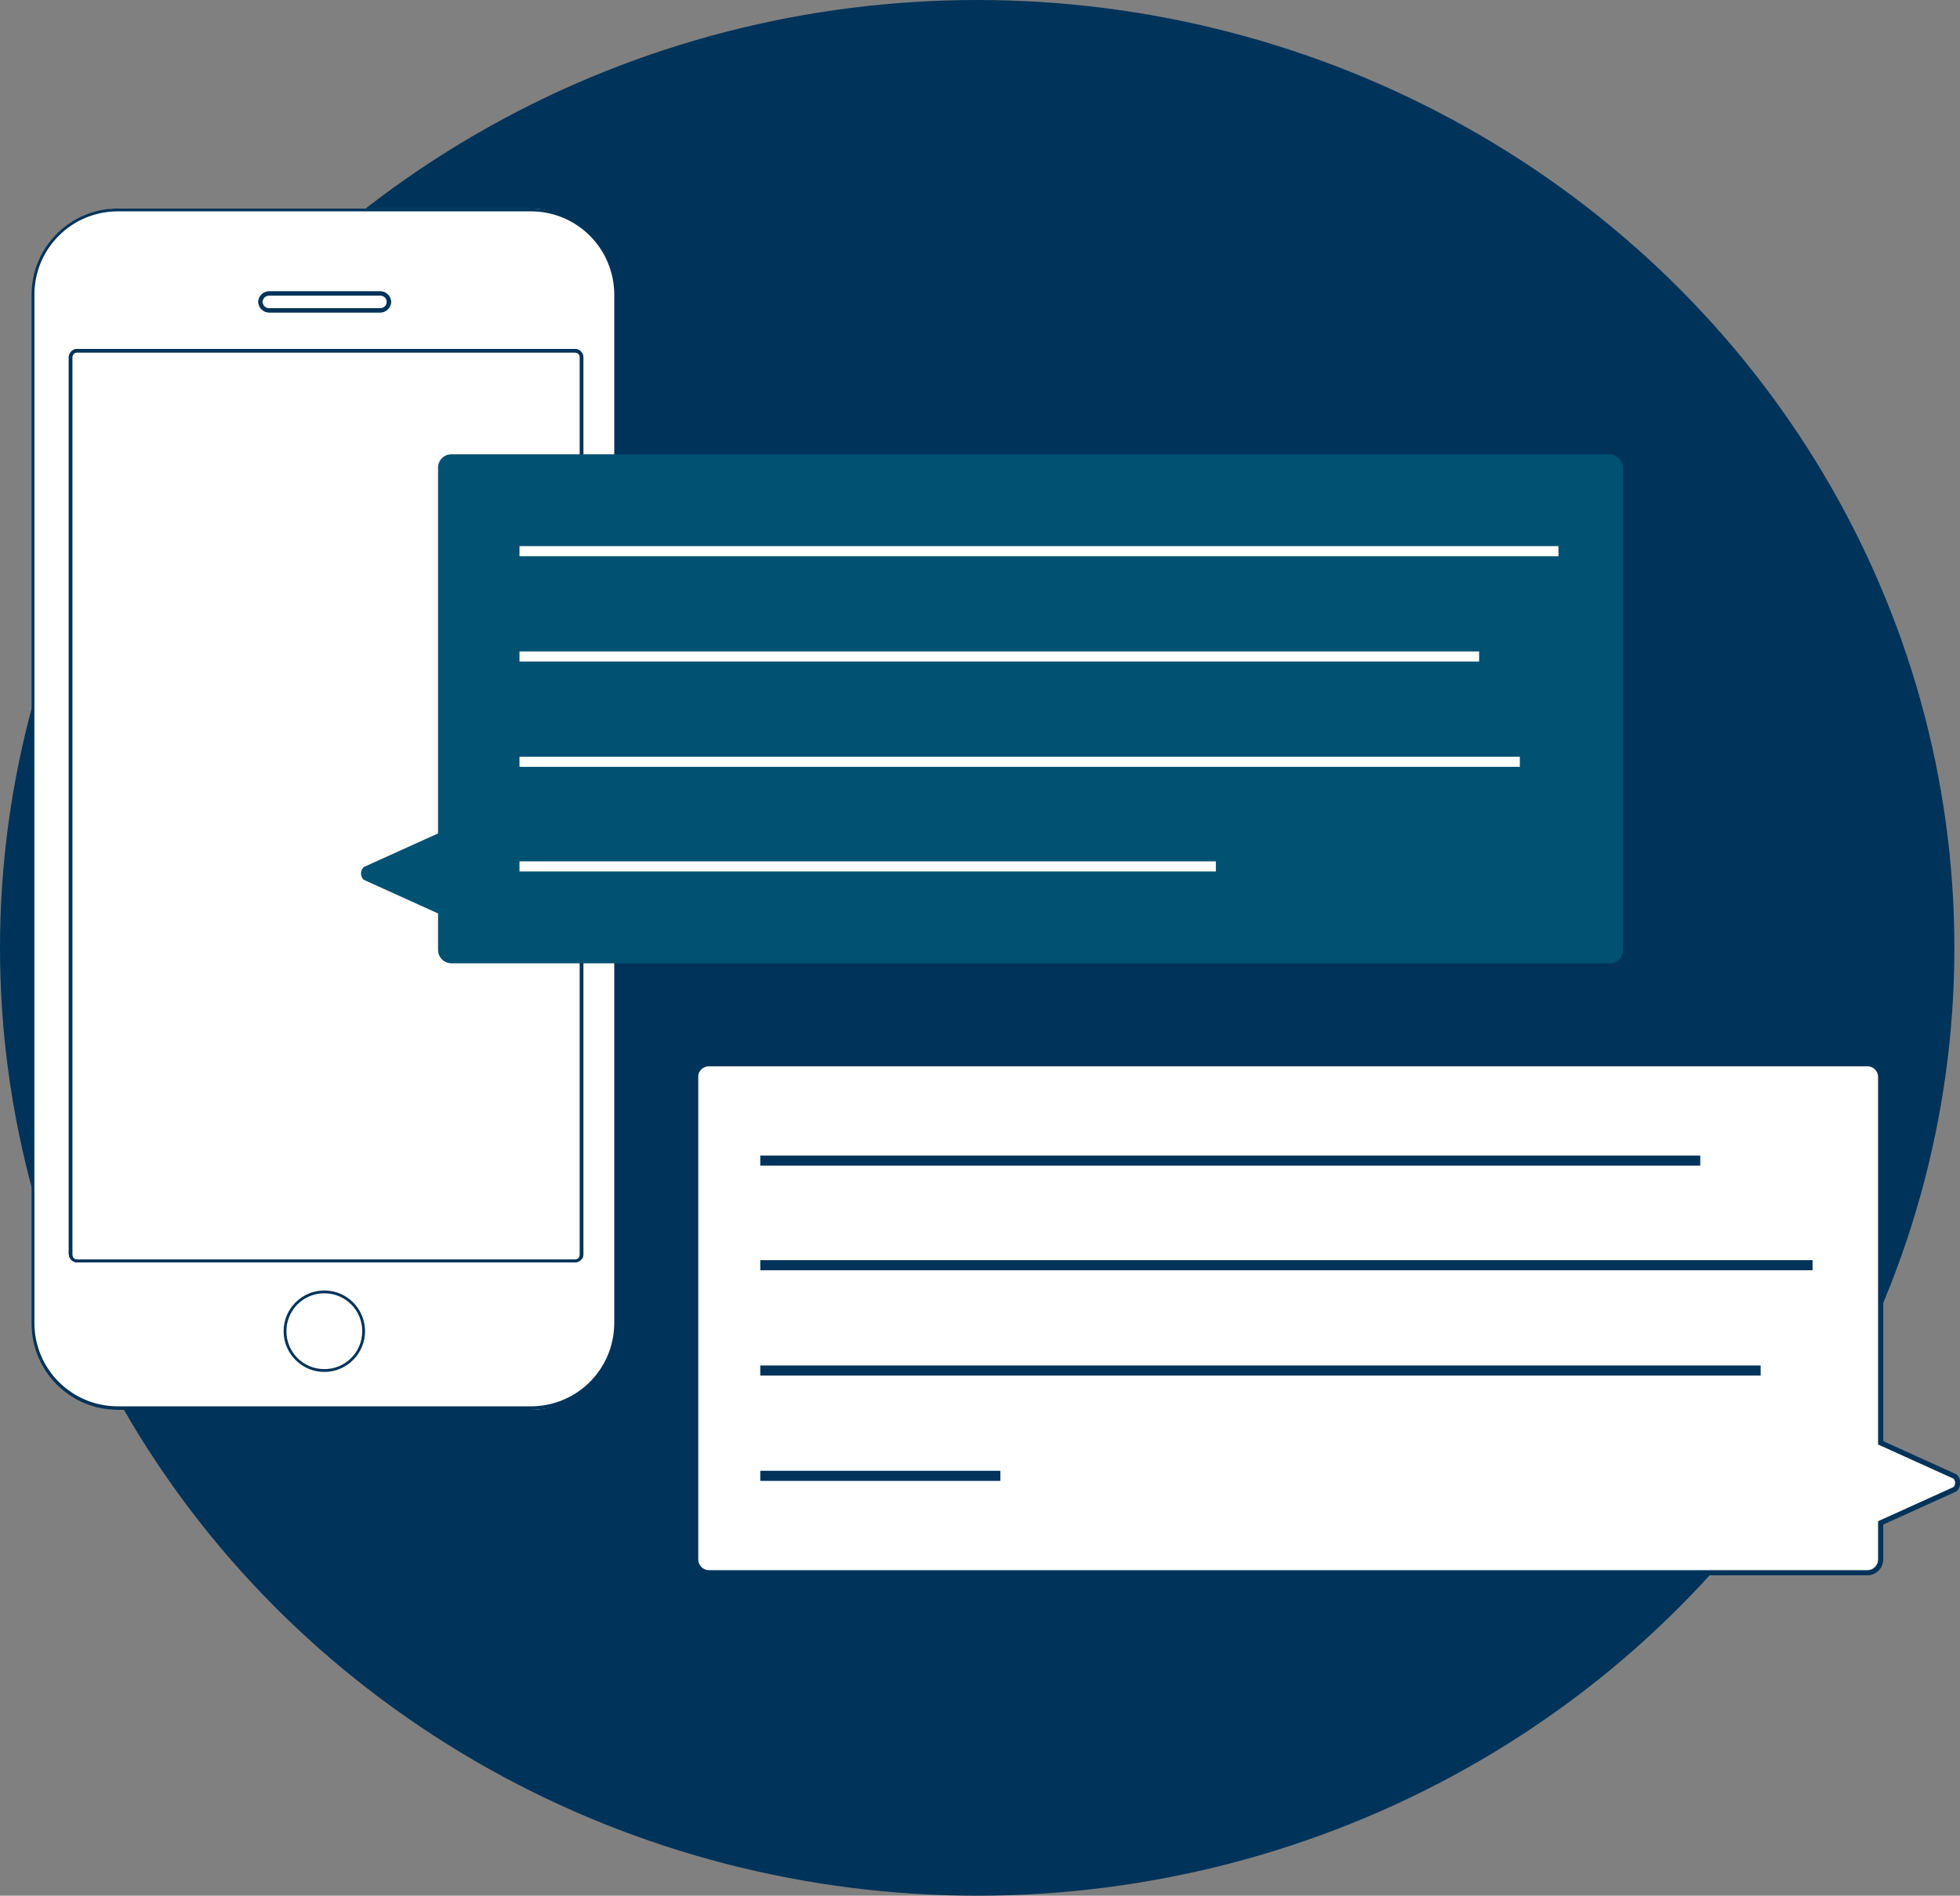 <?xml version="1.0" encoding="utf-8"?>
<!-- Generator: Adobe Illustrator 23.0.3, SVG Export Plug-In . SVG Version: 6.00 Build 0)  -->
<svg version="1.1" id="Layer_1" xmlns="http://www.w3.org/2000/svg" xmlns:xlink="http://www.w3.org/1999/xlink" x="0px" y="0px"
	 viewBox="0 0 279.2 270" style="enable-background:new 0 0 279.2 270;" xml:space="preserve">
<rect x="0" y="0" width="279.2" height="270" fill="#808080" stroke="none"/>
<style type="text/css">
	.st0{fill:#003359;}
	.st1{fill:#FFFFFF;}
	.st2{clip-path:url(#SVGID_2_);}
	.st3{clip-path:url(#SVGID_4_);}
	.st4{fill-rule:evenodd;clip-rule:evenodd;fill:#FFFFFF;stroke:#003359;stroke-width:0.735;stroke-miterlimit:10;}
	.st5{fill:none;stroke:#003359;stroke-width:1.437;stroke-miterlimit:10;}
	.st6{fill-rule:evenodd;clip-rule:evenodd;fill:#005172;}
	.st7{fill:none;stroke:#FFFFFF;stroke-width:1.437;stroke-miterlimit:10;}
</style>
<ellipse class="st0" cx="139.2" cy="135" rx="139.2" ry="135"/>
<g>
	<g>
		<g>
			<path class="st1" d="M75.5,200.8H17.1c-6.8,0-12.3-5.5-12.3-12.3V42c0-6.8,5.5-12.3,12.3-12.3h58.3c6.8,0,12.3,5.5,12.3,12.3
				v24.5l-0.1,0.1c-0.1,0-0.1,0.1-0.1,0.2v11.7c0,0.1,0,0.1,0.1,0.2l0.1,0.1v109.8C87.7,195.2,82.2,200.8,75.5,200.8z"/>
		</g>
		<g>
			<g>
				<path class="st0" d="M75.6,200.8H16.8c-6.8,0-12.3-5.5-12.3-12.3V42c0-6.8,5.5-12.3,12.3-12.3h58.8c6.8,0,12.3,5.5,12.3,12.3
					v24.5l-0.1,0.1c-0.1,0-0.1,0.1-0.1,0.2v11.7c0,0.1,0,0.1,0.1,0.2l0.1,0.1v109.8C87.9,195.2,82.4,200.8,75.6,200.8z M4.9,188.4
					c0,6.6,5.3,11.9,11.9,11.9h58.8c6.6,0,11.9-5.3,11.9-11.9V78.9c-0.1-0.1-0.2-0.3-0.2-0.5V66.7c0-0.2,0.1-0.3,0.2-0.5V42
					c0-6.6-5.3-11.9-11.9-11.9H16.8c-6.6,0-11.9,5.3-11.9,11.9C4.9,42,4.9,188.4,4.9,188.4z"/>
			</g>
		</g>
		<rect x="10" y="50.2" class="st1" width="72.9" height="129.5"/>
		<g>
			<g>
				<path id="SVGID_499_" class="st0" d="M81.9,179.8H11c-0.6,0-1.2-0.5-1.2-1.2V50.9c0-0.6,0.5-1.2,1.2-1.2h70.9
					c0.6,0,1.2,0.5,1.2,1.2v127.8C83.1,179.3,82.5,179.8,81.9,179.8z M11,50.2c-0.4,0-0.7,0.3-0.7,0.7v127.8c0,0.4,0.3,0.7,0.7,0.7
					h70.9c0.4,0,0.7-0.3,0.7-0.7V50.9c0-0.4-0.3-0.7-0.7-0.7H11z"/>
			</g>
			<g>
				<g>
					<g>
						<defs>
							<path id="SVGID_1_" d="M81.9,179.8H11c-0.6,0-1.2-0.5-1.2-1.2V50.9c0-0.6,0.5-1.2,1.2-1.2h70.9c0.6,0,1.2,0.5,1.2,1.2v127.8
								C83.1,179.3,82.5,179.8,81.9,179.8z M11,50.2c-0.4,0-0.7,0.3-0.7,0.7v127.8c0,0.4,0.3,0.7,0.7,0.7h70.9
								c0.4,0,0.7-0.3,0.7-0.7V50.9c0-0.4-0.3-0.7-0.7-0.7H11z"/>
						</defs>
						<clipPath id="SVGID_2_">
							<use xlink:href="#SVGID_1_"  style="overflow:visible;"/>
						</clipPath>
						<g class="st2">
							<path class="st0" d="M81.9,179.8H11c-0.6,0-1.2-0.5-1.2-1.2V50.9c0-0.6,0.5-1.2,1.2-1.2h70.9c0.6,0,1.2,0.5,1.2,1.2v127.8
								C83.1,179.3,82.5,179.8,81.9,179.8z M11,50.2c-0.4,0-0.7,0.3-0.7,0.7v127.8c0,0.4,0.3,0.7,0.7,0.7h70.9
								c0.4,0,0.7-0.3,0.7-0.7V50.9c0-0.4-0.3-0.7-0.7-0.7H11z"/>
						</g>
					</g>
				</g>
			</g>
		</g>
		<g>
			<g>
				<path id="SVGID_501_" class="st0" d="M54.2,44.5H38.3c-0.8,0-1.5-0.7-1.5-1.5s0.7-1.5,1.5-1.5h15.9c0.8,0,1.5,0.7,1.5,1.5
					S55,44.5,54.2,44.5z M38.3,42.1c-0.5,0-0.9,0.4-0.9,0.9s0.4,0.9,0.9,0.9h15.9c0.5,0,0.9-0.4,0.9-0.9s-0.4-0.9-0.9-0.9H38.3z"/>
			</g>
			<g>
				<g>
					<g>
						<defs>
							<path id="SVGID_3_" d="M54.2,44.5H38.3c-0.8,0-1.5-0.7-1.5-1.5s0.7-1.5,1.5-1.5h15.9c0.8,0,1.5,0.7,1.5,1.5
								S55,44.5,54.2,44.5z M38.3,42.1c-0.5,0-0.9,0.4-0.9,0.9s0.4,0.9,0.9,0.9h15.9c0.5,0,0.9-0.4,0.9-0.9s-0.4-0.9-0.9-0.9H38.3z"
								/>
						</defs>
						<clipPath id="SVGID_4_">
							<use xlink:href="#SVGID_3_"  style="overflow:visible;"/>
						</clipPath>
						<g class="st3">
							<path class="st0" d="M54.2,44.5H38.3c-0.8,0-1.5-0.7-1.5-1.5s0.7-1.5,1.5-1.5h15.9c0.8,0,1.5,0.7,1.5,1.5S55,44.5,54.2,44.5z
								 M38.3,42.1c-0.5,0-0.9,0.4-0.9,0.9s0.4,0.9,0.9,0.9h15.9c0.5,0,0.9-0.4,0.9-0.9s-0.4-0.9-0.9-0.9H38.3z"/>
						</g>
					</g>
				</g>
			</g>
		</g>
		<path class="st0" d="M46.2,195.4c-3.2,0-5.8-2.6-5.8-5.8s2.6-5.8,5.8-5.8s5.8,2.6,5.8,5.8S49.4,195.4,46.2,195.4z M46.2,184.2
			c-3,0-5.4,2.4-5.4,5.4s2.4,5.4,5.4,5.4s5.4-2.4,5.4-5.4C51.6,186.6,49.2,184.2,46.2,184.2z"/>
	</g>
	<g>
		<path class="st4" d="M101,151.5h165c1,0,1.9,0.8,1.9,1.9v52.1l10.6,4.8c0.5,0.5,0.5,1.3,0,1.8l-10.6,4.8v5.2c0,1-0.8,1.9-1.9,1.9
			H101c-1,0-1.9-0.8-1.9-1.9v-68.8C99.1,152.3,100,151.5,101,151.5z"/>
		<g>
			<line class="st5" x1="108.3" y1="165.3" x2="242.2" y2="165.3"/>
			<line class="st5" x1="108.3" y1="180.2" x2="258.2" y2="180.2"/>
			<line class="st5" x1="108.3" y1="195.2" x2="250.8" y2="195.2"/>
			<line class="st5" x1="108.3" y1="210.2" x2="142.5" y2="210.2"/>
		</g>
	</g>
	<g>
		<g>
			<path class="st6" d="M229.3,64.7h-165c-1,0-1.9,0.8-1.9,1.9v52.1l-10.6,4.8c-0.5,0.5-0.5,1.3,0,1.8l10.6,4.8v5.2
				c0,1,0.8,1.9,1.9,1.9h165c1,0,1.9-0.8,1.9-1.9V66.6C231.2,65.6,230.3,64.7,229.3,64.7z"/>
			<line class="st7" x1="74" y1="78.5" x2="222" y2="78.5"/>
			<line class="st7" x1="74" y1="93.5" x2="210.7" y2="93.5"/>
			<line class="st7" x1="74" y1="108.5" x2="216.5" y2="108.5"/>
			<line class="st7" x1="74" y1="123.4" x2="173.2" y2="123.4"/>
		</g>
	</g>
</g>
</svg>
